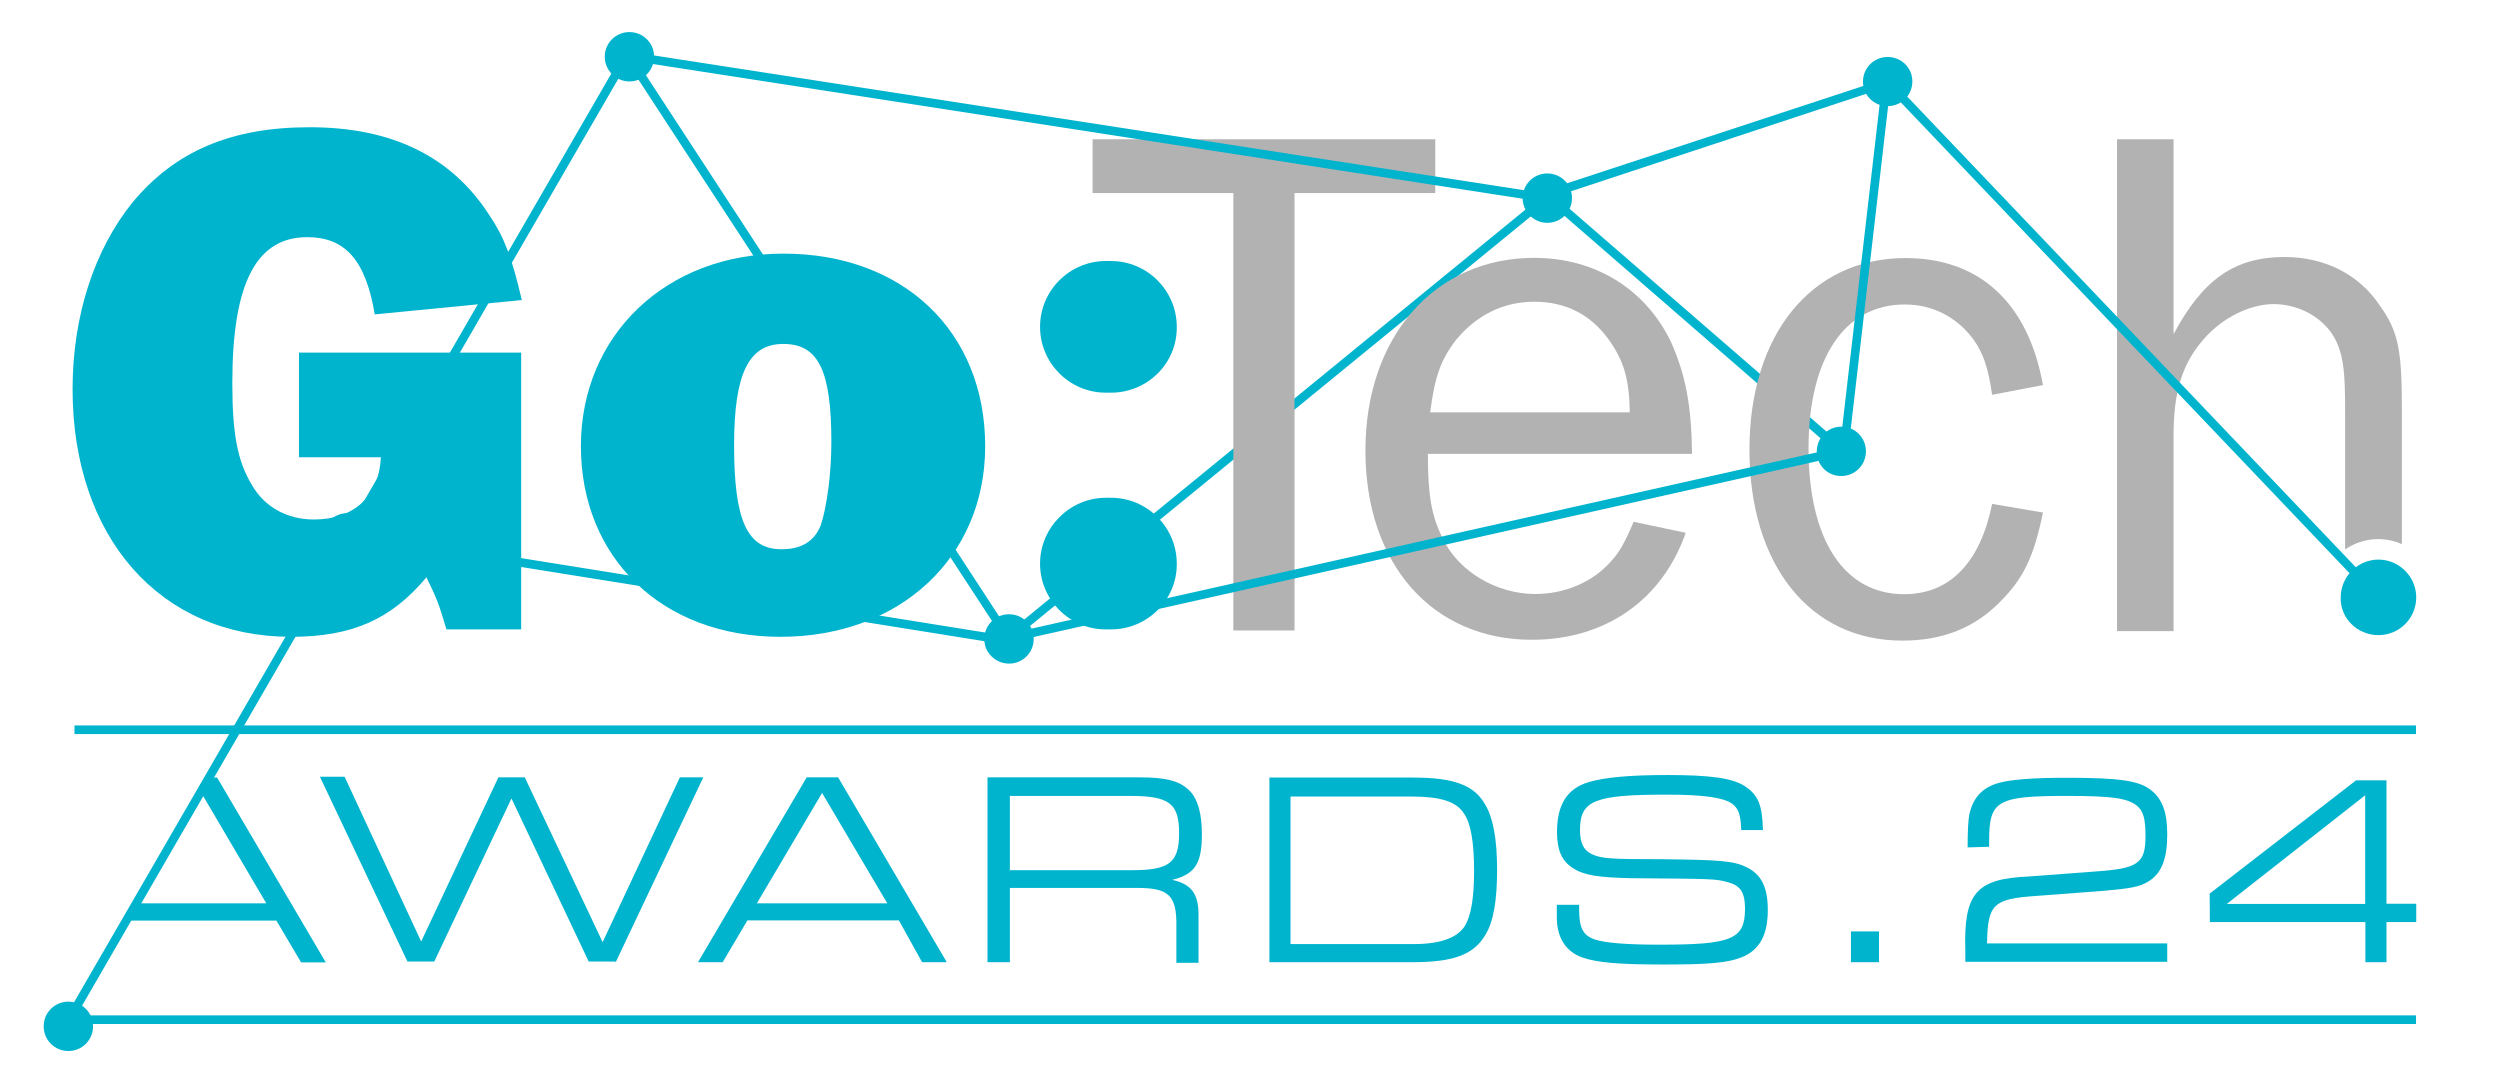 <?xml version="1.0" encoding="utf-8"?>
<!-- Generator: Adobe Illustrator 27.5.0, SVG Export Plug-In . SVG Version: 6.00 Build 0)  -->
<svg version="1.1" id="Layer_1" xmlns="http://www.w3.org/2000/svg" xmlns:xlink="http://www.w3.org/1999/xlink" x="0px" y="0px"
	 viewBox="0 0 1184.8 516.4" style="enable-background:new 0 0 1184.8 516.4;" xml:space="preserve">
<style type="text/css">
	.st0{fill:#00B4CE;}
	.st1{fill:#B2B2B2;}
</style>
<g>
	<path class="st0" d="M1145.1,485.3H35.3v-4.1h1109.7V485.3z M1145.1,347.9H35.3v-4.1h1109.7V347.9z"/>
	<path class="st0" d="M32.4,498.1c6.5,0,11.7-5.2,11.7-11.7s-5.2-11.7-11.7-11.7s-11.7,5.2-11.7,11.7S25.9,498.1,32.4,498.1"/>
	
		<rect x="-96.9" y="252.8" transform="matrix(0.501 -0.866 0.866 0.501 -138.391 269.783)" class="st0" width="523.2" height="4.1"/>
	<g>
		<path class="st0" d="M298.3,38.6c6.5,0,11.7-5.2,11.7-11.7s-5.2-11.7-11.7-11.7s-11.7,5.2-11.7,11.7
			C286.6,33.2,291.8,38.6,298.3,38.6"/>
		<path class="st0" d="M164.6,266.6c6.5,0,11.7-5.2,11.7-11.7c0-6.5-5.2-11.7-11.7-11.7s-11.7,5.2-11.7,11.7
			C153,261.2,158.1,266.6,164.6,266.6"/>
		<path class="st0" d="M478.2,314.5c6.5,0,11.7-5.2,11.7-11.7s-5.2-11.7-11.7-11.7s-11.7,5.2-11.7,11.7
			C466.3,309.1,471.7,314.5,478.2,314.5"/>
	</g>
	<polygon class="st0" points="477.2,305.6 164.4,255.5 165.2,251.4 474.5,301 296.4,28.3 299.9,26.1 479.3,301 478,302.1 	"/>
	<path class="st0" d="M733.3,105.6c6.5,0,11.7-5.2,11.7-11.7c0-6.5-5.2-11.7-11.7-11.7c-6.5,0-11.7,5.2-11.7,11.7
		C721.7,100.4,726.8,105.6,733.3,105.6"/>
	
		<rect x="441.4" y="196" transform="matrix(0.774 -0.633 0.633 0.774 11.396 428.084)" class="st0" width="328.5" height="4.1"/>
	<g>
		<path class="st0" d="M894.6,50.3c6.5,0,11.7-5.2,11.7-11.7S901.1,27,894.6,27s-11.7,5.2-11.7,11.7S888.1,50.3,894.6,50.3"/>
		<path class="st0" d="M872.6,225.6c6.5,0,11.7-5.2,11.7-11.7s-5.2-11.7-11.7-11.7S861,207.5,861,214S866.1,225.6,872.6,225.6"/>
	</g>
	<polygon class="st0" points="871.3,215.1 733.6,95.5 735.2,93.6 734.1,94.2 732.8,90.1 893.5,37.3 894.6,41.1 737.1,93.1 
		874,211.8 	"/>
	<path class="st0" d="M1127.2,301c10,0,17.9-8.1,17.9-17.9c0-9.8-8.1-17.9-17.9-17.9c-9.8,0-17.9,8.1-17.9,17.9
		C1109,292.9,1117.1,301,1127.2,301"/>
	<path class="st0" d="M246.8,298.3h-35.2c-3.8-12.7-4.6-14.6-9.5-24.7c-16.8,20.1-35.5,28.2-64.2,28.2
		c-62.1,0-103.5-47.2-103.5-117.4c0-34.7,10.3-66.1,28.5-88.6c20.1-24.1,46.6-35.5,83.8-35.5c39,0,67.2,13.8,85.1,41.5
		c7.3,10.8,10.8,20.3,15.5,40.4l-69.7,6.8c-4.3-25.8-14.1-36.6-32-36.6c-24.1,0-35.5,21.7-35.5,69.1c0,23.9,2.4,36.9,9.2,48.2
		c6,10.6,16.8,16.5,29.5,16.5c19,0,30.9-11.1,31.7-29.5h-38.8v-49.6H247v131.2C247,298.3,246.8,298.3,246.8,298.3z"/>
	<path class="st0" d="M347.9,211c0,35.8,6.2,49.3,22.5,49.3c9.5,0,15.7-3.8,18.7-11.7c2.7-8.4,4.9-23.9,4.9-39
		c0-34.2-6.2-46.6-22.8-46.6C354.9,163,347.9,176.9,347.9,211 M466.9,211.5c0,52.6-40.4,90.3-97,90.3s-94.6-37.9-94.6-90.3
		s40.1-91.3,96-91.3C428.1,120.2,466.9,157.1,466.9,211.5"/>
	<path class="st0" d="M526.5,298.3h-2.4c-17.3,0-31.2-14.1-31.2-31.2s14.1-31.2,31.2-31.2h2.4c17.3,0,31.2,14.1,31.2,31.2
		C557.9,284.2,543.8,298.3,526.5,298.3 M526.5,186.1h-2.4c-17.3,0-31.2-14.1-31.2-31.2l0,0c0-17.3,14.1-31.2,31.2-31.2h2.4
		c17.3,0,31.2,14.1,31.2,31.2l0,0C557.9,172.2,543.8,186.1,526.5,186.1"/>
	<path class="st1" d="M763.7,265.8c-8.7,10-22,15.7-36.1,15.7c-18.4,0-36.3-10.6-43.9-26.3c-5.2-10.8-7-19.8-7-40.1h125.2
		c-0.3-23.9-3.3-37.9-10-53.1c-12.2-25.2-36.1-39.8-64.8-39.8c-47.2,0-80,37.4-80,91.3s31.7,89.7,78.9,89.7c35,0,61.8-19,72.9-50.7
		l-24.7-5.2C770.2,256.8,767.5,261.7,763.7,265.8L763.7,265.8z M690.2,160.9c9.5-11.4,22-17.9,36.9-17.9c14.9,0,26.8,6,35.5,18.2
		c7,10,9.5,18.2,9.8,34.2h-94.6C679.9,179,682.6,170.6,690.2,160.9L690.2,160.9z"/>
	<g>
		<path class="st1" d="M902.7,144.3c13.3,0,24.7,6,32.5,16.5c4.6,6.5,7,13,8.9,26.3l24.1-4.6c-7-39-30.1-60.2-65.1-60.2
			c-44.7,0-74,36.3-74,90.8s28.5,90.5,72.4,90.5c19.2,0,34.2-6,46.4-18.4c11.1-11.1,16-21.4,20.3-42.3l-24.1-4.1
			c-5.7,28.2-20.3,42.8-41.7,42.8c-28.5,0-45.3-25.8-45.3-69.1S874.5,144.3,902.7,144.3z"/>
		<path class="st1" d="M1107.9,163.3c2.7,7,3.5,13.3,3.5,31.2v65.9c4.3-3,9.8-4.9,15.5-4.9c4.1,0,7.9,0.8,11.4,2.4v-63.4
			c0-28.7-1.6-37.4-10.6-49.9c-9.8-14.6-26-22.8-45-22.8c-23.6,0-38.8,10.6-52.6,36.6V66h-26.8v233.1h26.8v-93
			c0-20.3,4.1-33.9,14.4-45.5c8.7-10,21.7-16.5,33.3-16.5C1091.1,144.3,1103.3,151.9,1107.9,163.3L1107.9,163.3z"/>
	</g>
	<polygon class="st1" points="680.2,66 517.8,66 517.8,91.5 584.5,91.5 584.5,298.8 613.5,298.8 613.5,91.5 680.2,91.5 	"/>
	
		<rect x="471.8" y="256.3" transform="matrix(0.976 -0.219 0.219 0.976 -40.176 153.871)" class="st0" width="405.8" height="4.1"/>
	
		<rect x="1008.6" y="-7.5" transform="matrix(0.724 -0.69 0.69 0.724 167.979 741.698)" class="st0" width="4.1" height="336.9"/>
	
		<rect x="513.7" y="-161.8" transform="matrix(0.153 -0.988 0.988 0.153 377.135 560.554)" class="st0" width="4.1" height="444"/>
	
		<rect x="797.3" y="123.1" transform="matrix(0.115 -0.993 0.993 0.115 658.134 988.763)" class="st0" width="173.2" height="4.1"/>
	<path class="st0" d="M877.2,456h13.3v-14.6h-13.3V456z M748.8,393.4c0-14.1,6.8-16.8,41.2-16.8c17.6,0,26.8,1.4,30.9,4.3
		c3,2.2,4.1,5.4,4.3,12.5h10.3c-0.3-12.2-2.4-16.8-8.7-20.9c-6-3.8-16.5-5.2-36.6-5.2c-17.9,0-29.5,1.1-37.1,3.3
		c-10.3,3-15.2,10.6-15.2,23.6c0,8.7,2.2,13.6,7.3,17.1c5.4,3.5,12.2,4.6,28.2,4.9c39,0.3,39.6,0.3,45.5,1.9c6,1.6,8.1,4.9,8.1,12.5
		c0,14.6-6.2,17.1-40.4,17.1c-15.7,0-25.5-0.8-30.6-2.4c-5.7-1.9-7.6-5.4-7.6-14.1v-2.4h-10.6v6c0,9.5,4.3,16.3,12.2,19
		c7,2.4,17.1,3.3,38.5,3.3s30.1-0.8,36.6-3.3c8.7-3.3,12.7-10.6,12.7-22.5c0-10.8-3-16.8-10-20.3c-6.2-3-12.5-3.5-40.1-3.8
		c-24.9,0-28.7-0.3-33.3-2.4C750.4,402.9,748.8,399.4,748.8,393.4 M703.8,443.3c4.1-6.5,5.7-16.8,5.7-31.2c0-14.4-1.9-24.7-5.7-30.9
		c-5.2-9.2-14.9-12.7-34.2-12.7h-68V456h68C688.6,456,698.3,452.5,703.8,443.3 M698.6,412.7c0,12.7-1.4,21.1-4.3,26
		c-3.5,5.7-11.7,8.7-23.9,8.7h-58.8v-69.9h57.7c13.3,0,20.9,2.4,24.4,7.9C697,389.9,698.6,399.1,698.6,412.7 M569.6,395.3
		c0-9.5-1.9-16.3-5.4-20.1c-4.6-4.9-10.8-6.8-24.1-6.8h-72.1V456h10.6v-35.2h60.2c15.2,0,19,3.5,18.7,18.7v16.8H568v-22.8
		c0-10-3.5-14.6-12.5-16.5C566.3,414.3,569.6,409.4,569.6,395.3 M558.8,394.8c0,14.1-4.6,17.6-22.5,17.6h-57.7v-35.2h56.9
		C554.1,377.2,558.8,380.7,558.8,394.8 M437,456h11.7l-51.5-87.6h-14.9L330.8,456h11.7l11.7-19.8h71.8L437,456L437,456z
		 M420.5,428.1h-61.8l30.9-52.3L420.5,428.1L420.5,428.1z M291.8,456l41.5-87.6h-11.1l-36.6,78.1l-36.9-78.1h-12.5l-36.6,77.8
		l-36.3-78.1h-11.7l41.5,87.6h12.7l36.6-77.3l36.6,77.3h12.7V456L291.8,456z M58.9,436.3H131l11.7,19.8h11.7l-51.5-87.6h-3l-4.3,7.6
		l30.6,52H63.8C63.8,428.1,58.9,436.3,58.9,436.3z"/>
</g>
<g>
	<path class="st0" d="M932.5,401.6c0-8.9,0.3-12.5,0.8-15.7c1.9-8.1,6.2-12.7,14.1-14.9c6-1.6,16-2.4,32-2.4
		c25.2,0,34.2,1.4,39.8,5.7c5.4,4.1,7.9,10.3,7.9,21.1c0,11.7-2.7,18.4-8.7,22.2c-4.1,2.7-8.9,3.5-21.7,4.6l-31.7,2.4
		c-20.3,1.4-23,3.8-23.3,22.5h85.4v8.7h-95.7v-5.4c-0.8-27.1,5.2-33.9,29.8-35l32-2.4c20.1-1.4,23.6-3.8,23.6-16.8
		c0-8.4-1.1-11.9-4.1-14.4c-4.6-3.5-11.4-4.6-33.1-4.6c-33.1,0-36.9,2.2-36.9,21.1v3L932.5,401.6L932.5,401.6L932.5,401.6z"/>
	<path class="st0" d="M1047.2,423.5l69.4-53.7h14.4v58.5h14.1v8.7H1131v19h-10v-19h-73.7L1047.2,423.5L1047.2,423.5L1047.2,423.5z
		 M1120.9,428.4v-51.5l-65.6,51.5H1120.9z"/>
</g>
</svg>
